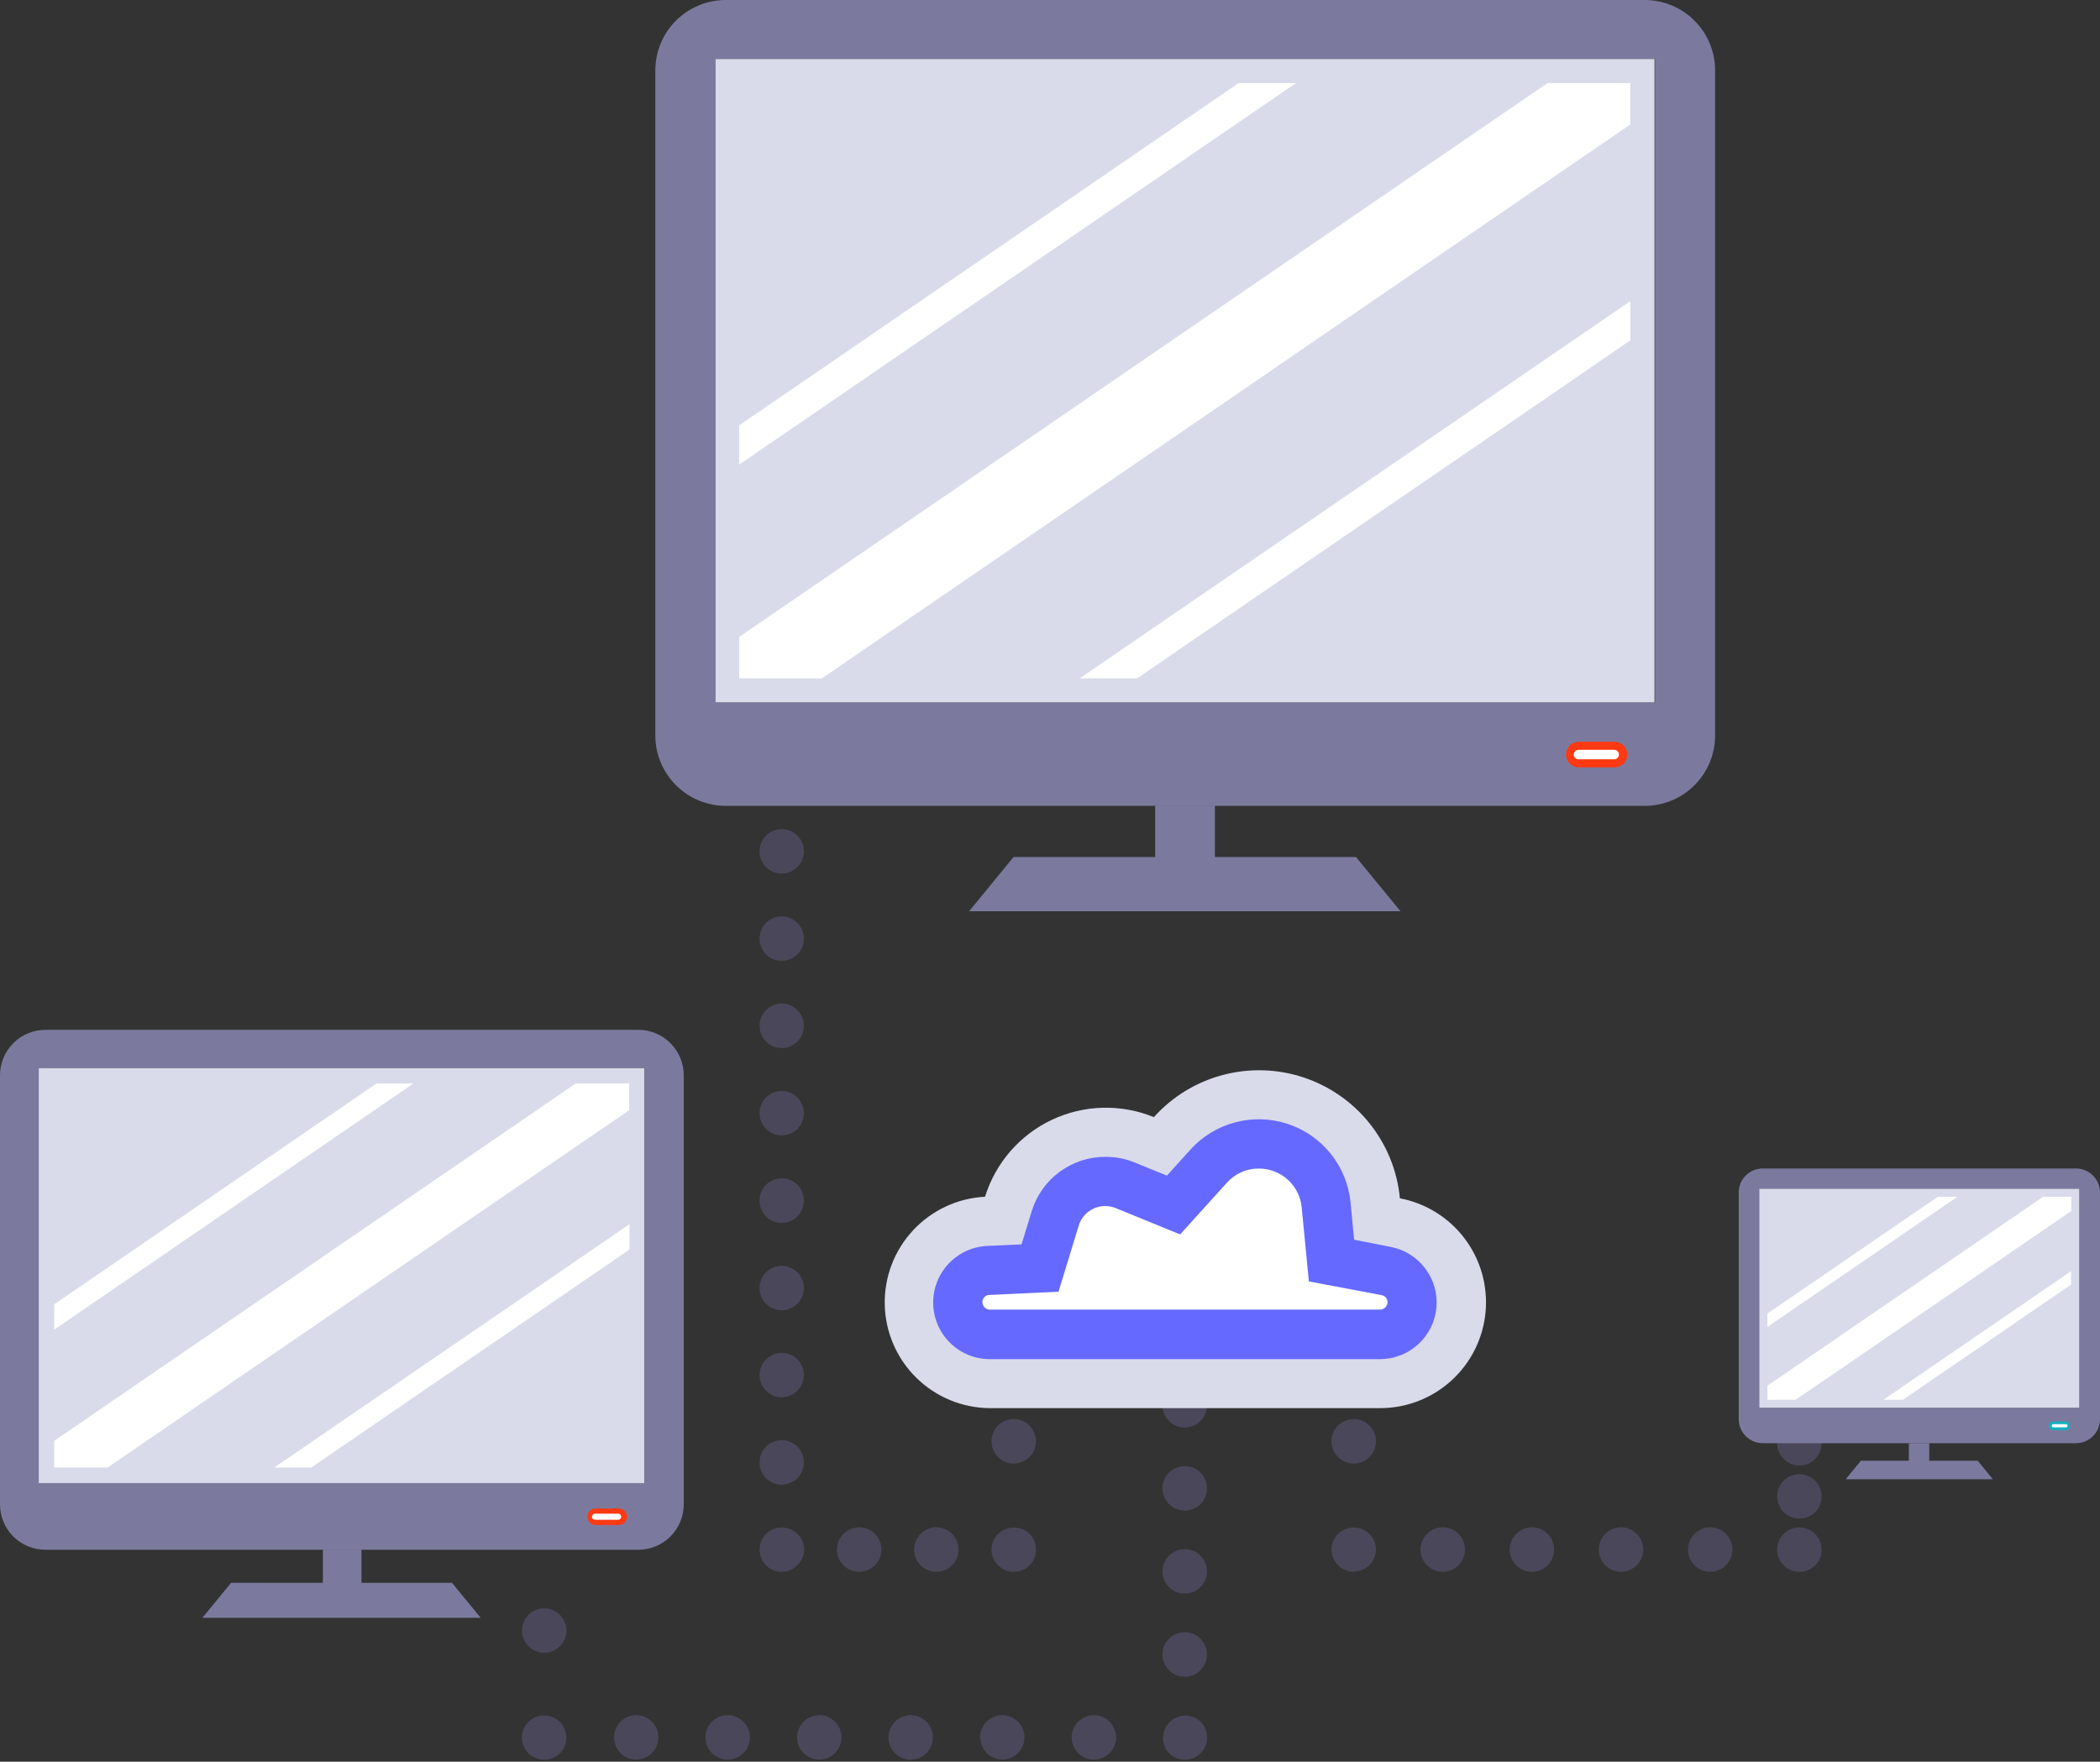 <svg width="348" height="292" viewBox="0 0 348 292" fill="none" xmlns="http://www.w3.org/2000/svg">
<rect x="0" y="0" width="348" height="292" fill="#333333" stroke="none"/>
<g clip-path="url(#clip0_333_1978)">
<path d="M129.568 130.302C129.081 130.313 128.598 130.224 128.147 130.04C127.697 129.857 127.289 129.583 126.948 129.235C126.251 128.541 125.855 127.6 125.846 126.616C125.846 126.135 125.944 125.659 126.133 125.216C126.323 124.774 126.6 124.375 126.948 124.043C127.646 123.373 128.576 122.998 129.544 122.998C130.512 122.998 131.442 123.373 132.14 124.043C132.484 124.377 132.757 124.777 132.942 125.219C133.127 125.661 133.221 126.136 133.219 126.616C133.222 127.102 133.128 127.584 132.943 128.034C132.758 128.484 132.485 128.892 132.14 129.235C131.805 129.577 131.405 129.848 130.963 130.031C130.521 130.214 130.046 130.306 129.568 130.302Z" fill="#F99B1D"/>
<path d="M125.874 242.388C125.869 241.906 125.96 241.427 126.141 240.98C126.323 240.533 126.591 240.126 126.93 239.784C127.27 239.441 127.674 239.169 128.119 238.983C128.564 238.797 129.042 238.702 129.525 238.702C130.01 238.697 130.492 238.789 130.941 238.973C131.39 239.156 131.799 239.428 132.142 239.771C132.485 240.114 132.757 240.522 132.94 240.972C133.124 241.421 133.216 241.903 133.211 242.388C133.213 242.873 133.118 243.353 132.934 243.801C132.749 244.249 132.477 244.656 132.135 244.998C131.792 245.341 131.385 245.612 130.937 245.797C130.489 245.982 130.009 246.076 129.525 246.075C129.043 246.073 128.566 245.976 128.121 245.79C127.677 245.604 127.273 245.332 126.934 244.989C126.595 244.647 126.327 244.241 126.145 243.794C125.963 243.348 125.871 242.87 125.874 242.388ZM125.874 227.903C125.872 227.422 125.965 226.946 126.148 226.501C126.331 226.056 126.599 225.651 126.938 225.31C127.277 224.969 127.68 224.698 128.124 224.512C128.568 224.327 129.044 224.23 129.525 224.229C130.008 224.227 130.487 224.321 130.934 224.505C131.382 224.689 131.788 224.959 132.131 225.301C132.473 225.642 132.745 226.048 132.93 226.494C133.116 226.941 133.211 227.42 133.211 227.903C133.213 228.388 133.118 228.868 132.934 229.316C132.749 229.764 132.477 230.171 132.135 230.513C131.792 230.856 131.385 231.128 130.937 231.312C130.489 231.497 130.009 231.591 129.525 231.59C129.043 231.588 128.566 231.491 128.121 231.305C127.677 231.119 127.273 230.847 126.934 230.504C126.595 230.162 126.327 229.756 126.145 229.309C125.963 228.863 125.871 228.385 125.874 227.903ZM125.874 213.43C125.883 212.467 126.271 211.546 126.955 210.867C127.638 210.189 128.561 209.806 129.525 209.803C130.009 209.801 130.489 209.896 130.937 210.08C131.385 210.265 131.792 210.537 132.135 210.879C132.477 211.222 132.749 211.629 132.934 212.077C133.118 212.525 133.213 213.005 133.211 213.489C133.211 214.467 132.823 215.405 132.131 216.096C131.44 216.787 130.502 217.176 129.525 217.176C129.038 217.173 128.557 217.073 128.109 216.883C127.661 216.692 127.256 216.415 126.916 216.066C126.577 215.718 126.31 215.305 126.131 214.853C125.952 214.4 125.864 213.917 125.874 213.43ZM125.874 198.981C125.869 198.499 125.96 198.021 126.142 197.575C126.323 197.128 126.591 196.722 126.931 196.38C127.271 196.039 127.675 195.768 128.12 195.583C128.565 195.399 129.043 195.305 129.525 195.306C130.009 195.3 130.491 195.391 130.94 195.573C131.389 195.755 131.798 196.025 132.141 196.368C132.485 196.71 132.756 197.118 132.94 197.566C133.124 198.015 133.216 198.496 133.211 198.981C133.216 199.467 133.124 199.95 132.94 200.401C132.757 200.851 132.486 201.261 132.143 201.606C131.8 201.952 131.392 202.225 130.943 202.411C130.493 202.598 130.011 202.693 129.525 202.691C129.041 202.689 128.562 202.592 128.116 202.404C127.669 202.217 127.265 201.942 126.925 201.597C126.586 201.252 126.318 200.843 126.138 200.394C125.957 199.945 125.867 199.465 125.874 198.981ZM125.874 184.496C125.872 184.015 125.965 183.538 126.148 183.093C126.331 182.648 126.599 182.244 126.938 181.903C127.277 181.561 127.68 181.29 128.124 181.105C128.568 180.919 129.044 180.823 129.525 180.821C130.008 180.82 130.487 180.914 130.934 181.098C131.382 181.282 131.788 181.552 132.131 181.893C132.473 182.235 132.745 182.64 132.93 183.087C133.116 183.534 133.211 184.012 133.211 184.496C133.213 184.98 133.118 185.461 132.934 185.909C132.749 186.356 132.477 186.764 132.135 187.106C131.792 187.449 131.385 187.72 130.937 187.905C130.489 188.09 130.009 188.184 129.525 188.182C129.043 188.181 128.566 188.084 128.121 187.898C127.677 187.712 127.273 187.439 126.934 187.097C126.595 186.755 126.327 186.348 126.145 185.902C125.963 185.456 125.871 184.978 125.874 184.496ZM125.874 170.023C125.871 169.541 125.963 169.063 126.145 168.617C126.327 168.17 126.595 167.764 126.934 167.422C127.273 167.079 127.677 166.807 128.121 166.621C128.566 166.435 129.043 166.338 129.525 166.336C130.009 166.335 130.489 166.429 130.937 166.614C131.385 166.799 131.792 167.07 132.135 167.413C132.477 167.755 132.749 168.162 132.934 168.61C133.118 169.058 133.213 169.538 133.211 170.023C133.214 170.508 133.121 170.989 132.937 171.437C132.753 171.886 132.481 172.294 132.138 172.637C131.795 172.98 131.388 173.251 130.939 173.435C130.49 173.619 130.01 173.712 129.525 173.709C129.042 173.709 128.564 173.614 128.119 173.428C127.674 173.242 127.27 172.97 126.93 172.627C126.591 172.285 126.323 171.878 126.141 171.431C125.96 170.984 125.869 170.505 125.874 170.023ZM125.874 155.585C125.867 155.103 125.957 154.623 126.138 154.175C126.319 153.728 126.587 153.32 126.927 152.977C127.267 152.634 127.671 152.362 128.117 152.177C128.563 151.992 129.042 151.897 129.525 151.899C130.01 151.894 130.492 151.986 130.941 152.17C131.39 152.353 131.799 152.625 132.142 152.968C132.485 153.311 132.757 153.72 132.94 154.169C133.124 154.618 133.216 155.1 133.211 155.585C133.213 156.069 133.118 156.549 132.933 156.996C132.749 157.443 132.477 157.85 132.134 158.191C131.791 158.533 131.384 158.803 130.936 158.987C130.488 159.17 130.009 159.263 129.525 159.26C129.044 159.258 128.568 159.162 128.124 158.977C127.68 158.791 127.277 158.52 126.938 158.179C126.599 157.838 126.331 157.433 126.148 156.988C125.965 156.543 125.872 156.066 125.874 155.585ZM125.874 141.1C125.871 140.618 125.963 140.141 126.145 139.694C126.327 139.248 126.595 138.842 126.934 138.499C127.273 138.157 127.677 137.885 128.121 137.699C128.566 137.512 129.043 137.416 129.525 137.414C130.01 137.411 130.49 137.504 130.939 137.688C131.388 137.872 131.795 138.144 132.138 138.487C132.481 138.83 132.753 139.237 132.937 139.686C133.121 140.135 133.214 140.615 133.211 141.1C133.213 141.585 133.118 142.065 132.934 142.513C132.749 142.961 132.477 143.368 132.135 143.711C131.792 144.053 131.385 144.325 130.937 144.509C130.489 144.694 130.009 144.788 129.525 144.787C129.039 144.785 128.558 144.687 128.11 144.498C127.662 144.309 127.257 144.032 126.917 143.685C126.577 143.337 126.31 142.926 126.131 142.474C125.952 142.022 125.864 141.539 125.874 141.053V141.1Z" fill="#4B475A"/>
<path d="M129.562 260.523C129.076 260.526 128.594 260.432 128.144 260.248C127.695 260.063 127.287 259.79 126.944 259.446C126.601 259.102 126.329 258.693 126.146 258.243C125.962 257.793 125.87 257.31 125.875 256.825C125.874 255.849 126.257 254.912 126.942 254.217C127.642 253.551 128.572 253.18 129.538 253.18C130.504 253.18 131.433 253.551 132.134 254.217C132.489 254.549 132.772 254.951 132.966 255.398C133.16 255.844 133.259 256.326 133.259 256.813C133.259 257.299 133.16 257.781 132.966 258.227C132.772 258.674 132.489 259.076 132.134 259.409C131.803 259.759 131.404 260.038 130.962 260.23C130.52 260.421 130.043 260.521 129.562 260.523Z" fill="#4B475A"/>
<path d="M151.477 256.825C151.484 255.849 151.874 254.915 152.564 254.225C153.254 253.535 154.188 253.145 155.164 253.138C156.14 253.145 157.074 253.535 157.764 254.225C158.454 254.915 158.844 255.849 158.85 256.825C158.847 257.803 158.458 258.74 157.768 259.432C157.077 260.125 156.142 260.517 155.164 260.523C154.186 260.517 153.25 260.125 152.56 259.432C151.869 258.74 151.48 257.803 151.477 256.825ZM138.699 256.825C138.706 255.849 139.096 254.915 139.786 254.225C140.476 253.535 141.41 253.145 142.386 253.138C143.362 253.145 144.296 253.535 144.986 254.225C145.676 254.915 146.066 255.849 146.072 256.825C146.069 257.803 145.68 258.74 144.99 259.432C144.299 260.125 143.364 260.517 142.386 260.523C141.406 260.52 140.467 260.129 139.774 259.436C139.081 258.744 138.691 257.805 138.688 256.825H138.699Z" fill="#4B475A"/>
<path d="M167.989 260.523C167.508 260.527 167.031 260.434 166.586 260.249C166.142 260.063 165.74 259.79 165.405 259.444C165.056 259.103 164.779 258.696 164.589 258.246C164.4 257.796 164.303 257.313 164.303 256.825C164.315 255.845 164.711 254.909 165.405 254.217C166.112 253.559 167.041 253.193 168.007 253.193C168.973 253.193 169.902 253.559 170.609 254.217C171.29 254.913 171.669 255.85 171.664 256.825C171.672 257.311 171.582 257.793 171.401 258.244C171.219 258.695 170.949 259.104 170.607 259.449C170.264 259.794 169.856 260.066 169.407 260.251C168.957 260.435 168.475 260.528 167.989 260.523Z" fill="#4B475A"/>
<path d="M164.303 238.89C164.303 237.913 164.691 236.975 165.382 236.284C166.074 235.592 167.011 235.204 167.989 235.204C168.473 235.202 168.953 235.297 169.4 235.482C169.847 235.667 170.253 235.938 170.595 236.281C170.937 236.624 171.207 237.031 171.391 237.479C171.574 237.927 171.667 238.406 171.664 238.89C171.667 239.374 171.574 239.854 171.391 240.302C171.207 240.75 170.937 241.157 170.595 241.5C170.253 241.843 169.847 242.114 169.4 242.299C168.953 242.484 168.473 242.578 167.989 242.577C167.012 242.574 166.077 242.184 165.386 241.494C164.695 240.803 164.306 239.867 164.303 238.89Z" fill="#4B475A"/>
<path d="M168.024 224.584C167.539 224.587 167.058 224.495 166.608 224.311C166.158 224.128 165.75 223.858 165.405 223.517C165.056 223.177 164.779 222.77 164.589 222.321C164.4 221.873 164.303 221.39 164.303 220.903C164.303 220.416 164.4 219.934 164.589 219.485C164.779 219.036 165.056 218.63 165.405 218.289C166.111 217.631 167.041 217.265 168.006 217.265C168.972 217.265 169.902 217.631 170.608 218.289C171.123 218.804 171.474 219.458 171.617 220.172C171.76 220.885 171.689 221.624 171.413 222.297C171.137 222.97 170.667 223.546 170.064 223.953C169.461 224.36 168.752 224.579 168.024 224.584Z" fill="#F99B1D"/>
<path d="M206.537 220.897C206.537 219.922 206.924 218.988 207.613 218.299C208.303 217.609 209.237 217.222 210.212 217.222C211.187 217.222 212.123 217.609 212.814 218.298C213.505 218.987 213.895 219.921 213.898 220.897C213.898 221.381 213.803 221.86 213.618 222.308C213.432 222.755 213.161 223.161 212.819 223.504C212.476 223.846 212.07 224.117 211.623 224.303C211.175 224.488 210.696 224.583 210.212 224.583C209.728 224.583 209.249 224.488 208.803 224.302C208.356 224.117 207.951 223.845 207.609 223.503C207.268 223.16 206.998 222.754 206.814 222.307C206.63 221.86 206.536 221.38 206.537 220.897ZM192.42 220.897C192.423 219.921 192.813 218.987 193.504 218.298C194.195 217.609 195.131 217.222 196.106 217.222C197.082 217.222 198.018 217.609 198.709 218.298C199.4 218.987 199.789 219.921 199.793 220.897C199.793 221.381 199.697 221.86 199.512 222.308C199.327 222.755 199.055 223.161 198.713 223.504C198.371 223.846 197.964 224.117 197.517 224.303C197.07 224.488 196.59 224.583 196.106 224.583C195.622 224.583 195.143 224.488 194.695 224.303C194.248 224.117 193.842 223.846 193.5 223.504C193.157 223.161 192.886 222.755 192.7 222.308C192.515 221.86 192.42 221.381 192.42 220.897ZM178.338 220.897C178.341 219.921 178.731 218.987 179.422 218.298C180.113 217.609 181.049 217.222 182.024 217.222C182.508 217.221 182.987 217.315 183.434 217.499C183.881 217.683 184.288 217.953 184.63 218.294C184.973 218.636 185.244 219.041 185.43 219.488C185.615 219.935 185.711 220.413 185.711 220.897C185.711 221.381 185.615 221.86 185.43 222.308C185.245 222.755 184.973 223.161 184.631 223.504C184.289 223.846 183.882 224.117 183.435 224.303C182.988 224.488 182.508 224.583 182.024 224.583C181.54 224.583 181.061 224.488 180.614 224.303C180.166 224.117 179.76 223.846 179.418 223.504C179.075 223.161 178.804 222.755 178.619 222.308C178.433 221.86 178.338 221.381 178.338 220.897Z" fill="#F99B1D"/>
<path d="M224.329 224.584C223.851 224.584 223.378 224.49 222.936 224.307C222.495 224.124 222.094 223.856 221.757 223.517C221.405 223.179 221.125 222.773 220.934 222.324C220.743 221.874 220.645 221.391 220.645 220.903C220.645 220.415 220.743 219.932 220.934 219.483C221.125 219.034 221.405 218.628 221.757 218.29C222.459 217.633 223.385 217.268 224.347 217.268C225.308 217.268 226.234 217.633 226.937 218.29C227.627 218.985 228.014 219.924 228.014 220.903C228.014 221.883 227.627 222.822 226.937 223.517C226.595 223.859 226.188 224.13 225.74 224.313C225.293 224.496 224.813 224.588 224.329 224.584Z" fill="#F99B1D"/>
<path d="M220.637 238.891C220.637 238.406 220.732 237.927 220.917 237.48C221.103 237.033 221.374 236.626 221.716 236.284C222.059 235.942 222.465 235.67 222.912 235.485C223.36 235.299 223.839 235.204 224.323 235.204C224.808 235.201 225.289 235.294 225.738 235.478C226.186 235.662 226.594 235.934 226.937 236.277C227.28 236.62 227.551 237.027 227.735 237.476C227.92 237.925 228.013 238.406 228.01 238.891C228.011 239.375 227.917 239.855 227.732 240.303C227.547 240.751 227.276 241.158 226.933 241.501C226.591 241.843 226.184 242.115 225.736 242.3C225.288 242.484 224.808 242.579 224.323 242.577C223.346 242.574 222.411 242.184 221.72 241.494C221.029 240.803 220.64 239.867 220.637 238.891Z" fill="#4B475A"/>
<path d="M224.323 260.523C223.348 260.507 222.418 260.112 221.729 259.422C221.041 258.731 220.649 257.799 220.637 256.824C220.648 255.842 221.049 254.904 221.751 254.217C222.449 253.552 223.377 253.182 224.341 253.182C225.305 253.182 226.232 253.552 226.931 254.217C227.445 254.731 227.794 255.387 227.935 256.1C228.076 256.813 228.002 257.552 227.723 258.224C227.444 258.895 226.972 259.468 226.367 259.871C225.761 260.274 225.05 260.489 224.323 260.487V260.523Z" fill="#4B475A"/>
<path d="M279.721 256.824C279.727 255.849 280.117 254.915 280.807 254.225C281.497 253.535 282.431 253.144 283.407 253.138C284.383 253.144 285.317 253.535 286.007 254.225C286.697 254.915 287.087 255.849 287.093 256.824C287.09 257.802 286.701 258.739 286.011 259.432C285.321 260.124 284.385 260.516 283.407 260.523C282.429 260.516 281.493 260.124 280.803 259.432C280.113 258.739 279.724 257.802 279.721 256.824ZM264.939 256.824C264.946 255.849 265.336 254.915 266.026 254.225C266.716 253.535 267.65 253.144 268.626 253.138C269.602 253.144 270.536 253.535 271.226 254.225C271.916 254.915 272.306 255.849 272.312 256.824C272.309 257.802 271.92 258.739 271.23 259.432C270.539 260.124 269.604 260.516 268.626 260.523C267.648 260.516 266.712 260.124 266.022 259.432C265.331 258.739 264.942 257.802 264.939 256.824ZM250.17 256.824C250.176 255.849 250.567 254.915 251.257 254.225C251.947 253.535 252.881 253.144 253.856 253.138C254.34 253.138 254.819 253.233 255.265 253.419C255.712 253.604 256.117 253.876 256.459 254.218C256.8 254.561 257.071 254.967 257.255 255.415C257.439 255.862 257.532 256.341 257.531 256.824C257.534 257.309 257.441 257.789 257.258 258.238C257.075 258.686 256.805 259.094 256.463 259.438C256.122 259.782 255.715 260.055 255.268 260.241C254.821 260.427 254.341 260.523 253.856 260.523C252.878 260.516 251.943 260.124 251.252 259.432C250.562 258.739 250.173 257.802 250.17 256.824ZM235.389 256.824C235.395 255.849 235.785 254.915 236.475 254.225C237.165 253.535 238.099 253.144 239.075 253.138C239.559 253.138 240.039 253.233 240.486 253.419C240.933 253.604 241.339 253.875 241.682 254.218C242.024 254.56 242.296 254.966 242.481 255.414C242.666 255.861 242.762 256.34 242.762 256.824C242.763 257.309 242.669 257.79 242.484 258.239C242.3 258.687 242.028 259.095 241.686 259.439C241.344 259.782 240.937 260.055 240.489 260.241C240.041 260.427 239.56 260.523 239.075 260.523C238.097 260.516 237.161 260.124 236.471 259.432C235.781 258.739 235.392 257.802 235.389 256.824Z" fill="#4B475A"/>
<path d="M298.183 260.523C297.698 260.524 297.218 260.429 296.771 260.244C296.323 260.059 295.917 259.787 295.575 259.444C294.885 258.747 294.498 257.806 294.496 256.825C294.5 256.096 294.721 255.385 295.129 254.781C295.537 254.177 296.115 253.708 296.79 253.433C297.465 253.157 298.206 253.088 298.92 253.234C299.634 253.38 300.289 253.735 300.802 254.252C301.487 254.943 301.871 255.876 301.871 256.848C301.871 257.821 301.487 258.754 300.802 259.444C300.459 259.789 300.051 260.062 299.601 260.247C299.151 260.432 298.669 260.526 298.183 260.523Z" fill="#4B475A"/>
<path d="M294.496 248.018C294.499 247.042 294.889 246.108 295.58 245.419C296.271 244.73 297.207 244.343 298.183 244.343C299.158 244.343 300.094 244.73 300.785 245.419C301.476 246.108 301.866 247.042 301.869 248.018C301.869 248.996 301.481 249.933 300.789 250.625C300.098 251.316 299.16 251.704 298.183 251.704C297.205 251.704 296.267 251.316 295.576 250.625C294.884 249.933 294.496 248.996 294.496 248.018Z" fill="#4B475A"/>
<path d="M298.183 242.909C297.21 242.894 296.281 242.501 295.593 241.813C294.905 241.125 294.511 240.196 294.496 239.223C294.5 238.242 294.887 237.302 295.575 236.603C296.286 235.946 297.22 235.581 298.188 235.581C299.157 235.581 300.09 235.946 300.802 236.603C301.486 237.303 301.869 238.244 301.869 239.223C301.86 240.198 301.468 241.13 300.779 241.819C300.09 242.509 299.157 242.9 298.183 242.909Z" fill="#4B475A"/>
<path d="M196.329 209.08C195.362 209.073 194.435 208.691 193.745 208.013C193.044 207.32 192.644 206.379 192.631 205.393C192.632 204.904 192.732 204.421 192.923 203.971C193.114 203.521 193.394 203.114 193.745 202.774C194.45 202.116 195.377 201.75 196.341 201.75C197.305 201.75 198.232 202.116 198.937 202.774C199.622 203.474 200.005 204.414 200.005 205.393C200.005 206.372 199.622 207.313 198.937 208.013C198.24 208.695 197.304 209.078 196.329 209.08Z" fill="#E55555"/>
<path d="M192.631 274.226C192.631 273.741 192.727 273.261 192.913 272.813C193.099 272.365 193.371 271.958 193.715 271.615C194.058 271.273 194.466 271.001 194.915 270.817C195.363 270.632 195.844 270.538 196.329 270.54C196.814 270.535 197.295 270.627 197.744 270.811C198.192 270.994 198.6 271.266 198.942 271.609C199.285 271.953 199.555 272.361 199.737 272.811C199.919 273.26 200.01 273.741 200.004 274.226C200.007 274.71 199.914 275.19 199.731 275.638C199.547 276.086 199.277 276.493 198.935 276.835C198.593 277.178 198.187 277.45 197.74 277.635C197.293 277.82 196.813 277.914 196.329 277.912C195.351 277.909 194.414 277.52 193.722 276.83C193.029 276.14 192.637 275.204 192.631 274.226ZM192.631 260.44C192.637 259.464 193.03 258.529 193.722 257.841C194.415 257.152 195.352 256.766 196.329 256.766C196.813 256.763 197.292 256.856 197.739 257.039C198.186 257.223 198.593 257.493 198.934 257.835C199.276 258.177 199.547 258.583 199.73 259.031C199.914 259.478 200.007 259.957 200.004 260.44C200.007 260.924 199.914 261.404 199.731 261.852C199.547 262.3 199.277 262.707 198.935 263.05C198.593 263.393 198.187 263.664 197.74 263.849C197.293 264.034 196.813 264.128 196.329 264.127C195.351 264.124 194.414 263.735 193.722 263.044C193.029 262.354 192.637 261.418 192.631 260.44ZM192.631 246.667C192.634 246.184 192.732 245.707 192.92 245.262C193.107 244.818 193.38 244.414 193.724 244.075C194.067 243.736 194.474 243.468 194.921 243.287C195.368 243.105 195.847 243.013 196.329 243.016C196.811 243.01 197.29 243.1 197.737 243.28C198.184 243.461 198.591 243.73 198.933 244.07C199.275 244.41 199.546 244.814 199.73 245.26C199.914 245.706 200.007 246.184 200.004 246.667C200.01 247.153 199.92 247.635 199.738 248.086C199.556 248.536 199.286 248.946 198.944 249.292C198.602 249.637 198.194 249.911 197.746 250.097C197.297 250.283 196.815 250.378 196.329 250.377C195.347 250.374 194.407 249.981 193.713 249.286C193.02 248.591 192.631 247.649 192.631 246.667ZM192.631 232.917C192.637 231.939 193.029 231.003 193.722 230.313C194.414 229.622 195.351 229.233 196.329 229.23C196.813 229.229 197.293 229.323 197.74 229.508C198.187 229.693 198.593 229.964 198.935 230.307C199.277 230.65 199.547 231.057 199.731 231.505C199.914 231.953 200.007 232.433 200.004 232.917C200.007 233.401 199.914 233.881 199.731 234.328C199.547 234.776 199.277 235.183 198.935 235.526C198.593 235.869 198.187 236.141 197.74 236.326C197.293 236.51 196.813 236.605 196.329 236.603C195.351 236.6 194.414 236.211 193.722 235.521C193.029 234.83 192.637 233.895 192.631 232.917ZM192.631 219.131C192.637 218.153 193.029 217.218 193.722 216.527C194.414 215.837 195.351 215.448 196.329 215.445C196.813 215.445 197.292 215.54 197.738 215.726C198.185 215.911 198.59 216.183 198.932 216.525C199.273 216.868 199.543 217.274 199.727 217.721C199.911 218.169 200.005 218.648 200.004 219.131C200.01 219.616 199.919 220.097 199.737 220.547C199.555 220.996 199.285 221.404 198.942 221.748C198.6 222.091 198.192 222.363 197.744 222.547C197.295 222.73 196.814 222.822 196.329 222.818C195.844 222.821 195.362 222.728 194.913 222.544C194.464 222.36 194.055 222.088 193.711 221.746C193.367 221.403 193.095 220.995 192.909 220.547C192.724 220.098 192.629 219.617 192.631 219.131Z" fill="#4B475A"/>
<path d="M196.347 291.649C195.368 291.654 194.426 291.27 193.728 290.583C193.072 289.882 192.713 288.954 192.729 287.994C192.745 287.034 193.133 286.118 193.812 285.439C194.491 284.76 195.407 284.372 196.366 284.356C197.326 284.341 198.255 284.699 198.955 285.355C199.64 286.05 200.023 286.987 200.022 287.963C200.028 288.448 199.938 288.929 199.755 289.378C199.573 289.828 199.303 290.236 198.961 290.58C198.618 290.923 198.211 291.195 197.762 291.378C197.313 291.562 196.832 291.654 196.347 291.649Z" fill="#4B475A"/>
<path d="M177.586 287.963C177.592 286.987 177.983 286.053 178.673 285.363C179.363 284.673 180.297 284.283 181.273 284.276C182.248 284.283 183.182 284.673 183.872 285.363C184.562 286.053 184.953 286.987 184.959 287.963C184.956 288.94 184.567 289.875 183.876 290.566C183.185 291.257 182.249 291.646 181.273 291.649C180.296 291.646 179.36 291.257 178.669 290.566C177.979 289.875 177.589 288.94 177.586 287.963ZM162.402 287.963C162.408 286.987 162.799 286.053 163.489 285.363C164.179 284.673 165.113 284.283 166.088 284.276C167.064 284.283 167.998 284.673 168.688 285.363C169.378 286.053 169.769 286.987 169.775 287.963C169.772 288.94 169.382 289.875 168.692 290.566C168.001 291.257 167.065 291.646 166.088 291.649C165.12 291.634 164.196 291.239 163.516 290.55C162.835 289.86 162.452 288.931 162.449 287.963H162.402ZM147.23 287.963C147.233 286.988 147.62 286.054 148.309 285.364C148.997 284.673 149.929 284.283 150.904 284.276C151.389 284.275 151.869 284.369 152.317 284.554C152.765 284.739 153.172 285.01 153.514 285.353C153.857 285.695 154.128 286.102 154.313 286.55C154.498 286.998 154.592 287.478 154.591 287.963C154.594 288.448 154.501 288.929 154.316 289.377C154.132 289.826 153.861 290.234 153.518 290.577C153.175 290.919 152.767 291.191 152.319 291.375C151.87 291.559 151.389 291.652 150.904 291.649C149.929 291.643 148.997 291.252 148.309 290.562C147.62 289.872 147.233 288.938 147.23 287.963ZM132.081 287.963C132.087 286.987 132.477 286.053 133.167 285.363C133.857 284.673 134.792 284.283 135.767 284.276C136.743 284.283 137.677 284.673 138.367 285.363C139.057 286.053 139.448 286.987 139.454 287.963C139.451 288.94 139.061 289.875 138.371 290.566C137.68 291.257 136.744 291.646 135.767 291.649C134.791 291.646 133.855 291.257 133.164 290.566C132.473 289.875 132.084 288.94 132.081 287.963ZM116.897 287.963C116.903 286.987 117.293 286.053 117.983 285.363C118.673 284.673 119.607 284.283 120.583 284.276C121.559 284.283 122.493 284.673 123.183 285.363C123.873 286.053 124.263 286.987 124.269 287.963C124.266 288.94 123.877 289.875 123.186 290.566C122.496 291.257 121.56 291.646 120.583 291.649C119.606 291.646 118.67 291.257 117.98 290.566C117.289 289.875 116.9 288.94 116.897 287.963ZM101.76 287.963C101.76 286.985 102.148 286.047 102.84 285.356C103.531 284.665 104.469 284.276 105.446 284.276C106.418 284.289 107.346 284.682 108.031 285.371C108.716 286.061 109.103 286.991 109.109 287.963C109.106 288.94 108.716 289.875 108.026 290.566C107.335 291.257 106.399 291.646 105.422 291.649C104.94 291.648 104.462 291.551 104.017 291.365C103.572 291.179 103.168 290.907 102.828 290.565C102.488 290.222 102.218 289.816 102.035 289.37C101.852 288.923 101.758 288.445 101.76 287.963Z" fill="#4B475A"/>
<path d="M90.171 291.65C89.191 291.654 88.249 291.27 87.551 290.583C86.872 289.879 86.49 288.941 86.484 287.963C86.496 286.997 86.877 286.072 87.551 285.379C88.26 284.711 89.197 284.338 90.171 284.338C91.145 284.338 92.082 284.711 92.79 285.379C93.462 286.083 93.843 287.014 93.857 287.987C93.858 288.966 93.475 289.906 92.79 290.606C92.445 290.945 92.035 291.212 91.585 291.391C91.136 291.57 90.655 291.658 90.171 291.65Z" fill="#4B475A"/>
<path d="M86.494 270.254C86.497 269.279 86.887 268.344 87.578 267.655C88.269 266.967 89.205 266.58 90.181 266.58C91.156 266.58 92.092 266.967 92.783 267.655C93.474 268.344 93.864 269.279 93.867 270.254C93.864 271.231 93.475 272.167 92.784 272.858C92.093 273.548 91.157 273.938 90.181 273.941C89.204 273.938 88.268 273.548 87.577 272.858C86.887 272.167 86.497 271.231 86.494 270.254Z" fill="#4B475A"/>
<path d="M90.169 256.208C89.183 256.195 88.243 255.795 87.549 255.094C86.865 254.395 86.486 253.453 86.494 252.474C86.49 251.985 86.586 251.499 86.778 251.048C86.97 250.597 87.252 250.191 87.609 249.855C88.123 249.343 88.778 248.995 89.49 248.856C90.202 248.717 90.94 248.792 91.609 249.073C92.278 249.353 92.849 249.827 93.249 250.432C93.649 251.038 93.86 251.749 93.855 252.474C93.846 253.449 93.455 254.382 92.765 255.071C92.076 255.76 91.144 256.152 90.169 256.161V256.208Z" fill="#E55555"/>
<path d="M231.984 198.613C231.553 194.08 229.811 189.771 226.97 186.211C224.13 182.652 220.315 179.997 215.99 178.57C211.666 177.143 207.02 177.006 202.619 178.177C198.218 179.347 194.253 181.773 191.209 185.16C188.517 184.057 185.625 183.527 182.717 183.602C179.809 183.678 176.949 184.358 174.318 185.599C171.687 186.84 169.343 188.614 167.435 190.81C165.527 193.005 164.096 195.574 163.235 198.352C158.676 198.589 154.39 200.593 151.287 203.94C148.184 207.287 146.508 211.712 146.616 216.275C146.724 220.838 148.608 225.179 151.866 228.375C155.124 231.571 159.5 233.371 164.064 233.391H228.737C233.102 233.385 237.309 231.751 240.534 228.808C243.76 225.866 245.772 221.826 246.178 217.479C246.584 213.132 245.354 208.79 242.73 205.301C240.105 201.813 236.274 199.428 231.984 198.613Z" fill="#D9DBEA"/>
<path d="M183.202 191.738C180.467 191.728 177.8 192.598 175.597 194.22C173.394 195.843 171.771 198.131 170.97 200.747L169.287 206.247L163.561 206.508C161.117 206.631 158.818 207.703 157.153 209.497C155.487 211.29 154.589 213.663 154.647 216.109C154.706 218.556 155.718 220.883 157.467 222.594C159.216 224.306 161.565 225.266 164.012 225.272H228.684C231.021 225.271 233.273 224.399 235.001 222.826C236.729 221.253 237.808 219.091 238.028 216.765C238.247 214.439 237.591 212.114 236.187 210.246C234.784 208.377 232.734 207.099 230.438 206.662L224.393 205.477L223.812 199.372C223.537 196.412 222.403 193.596 220.551 191.27C218.698 188.945 216.208 187.21 213.384 186.279C210.561 185.348 207.527 185.261 204.654 186.028C201.782 186.796 199.196 188.385 197.213 190.601L193.373 194.856L188.062 192.687C186.52 192.055 184.869 191.733 183.202 191.738Z" fill="#6569FF"/>
<path d="M183.199 199.893C182.204 199.88 181.232 200.191 180.43 200.779C179.628 201.367 179.039 202.201 178.754 203.153L175.411 214.094L163.984 214.627C163.67 214.627 163.368 214.752 163.146 214.975C162.924 215.197 162.799 215.498 162.799 215.813C162.801 216.132 162.925 216.438 163.145 216.669C163.366 216.901 163.665 217.039 163.984 217.057H228.657C228.986 217.064 229.304 216.941 229.544 216.715C229.783 216.488 229.924 216.177 229.937 215.848C229.941 215.566 229.844 215.291 229.664 215.074C229.483 214.857 229.231 214.711 228.953 214.663L216.898 212.387L215.713 200.154C215.552 198.381 214.733 196.732 213.416 195.534C212.099 194.336 210.381 193.675 208.601 193.682C207.597 193.673 206.604 193.88 205.687 194.289C204.771 194.699 203.953 195.3 203.29 196.053L195.562 204.599L184.894 200.237C184.354 200.02 183.78 199.903 183.199 199.893Z" fill="white"/>
<path d="M344.605 233.368H291.514V197.001H344.605V233.368Z" fill="#D9DBEA"/>
<path d="M344.03 193.671H292.112C291.055 193.671 290.042 194.09 289.295 194.837C288.549 195.584 288.129 196.597 288.129 197.654V235.217C288.129 236.273 288.549 237.286 289.295 238.033C290.042 238.78 291.055 239.2 292.112 239.2H344.03C345.084 239.197 346.094 238.776 346.838 238.029C347.583 237.283 348.001 236.271 348.001 235.217V197.654C348.001 196.599 347.583 195.588 346.838 194.842C346.094 194.095 345.084 193.674 344.03 193.671ZM344.611 233.368H291.519V197.002H344.611V233.368Z" fill="#7B7A9E"/>
<path d="M330.238 245.173H305.867L308.38 242.103H327.737L330.238 245.173Z" fill="#7B7A9E"/>
<path d="M319.706 239.199H316.328V243.359H319.706V239.199Z" fill="#7B7A9E"/>
<path d="M338.568 198.365L334.715 201.008L331.788 203.011L316.331 213.608L313.415 215.6L297.97 226.197L295.718 227.738L292.896 229.67V232.005H297.567L303.126 228.188L306.054 226.197L321.511 215.6L324.427 213.608L339.883 203.011L340.429 202.644L343.238 200.7V198.365H338.568Z" fill="white"/>
<path d="M336.041 215.6L320.585 226.197L317.669 228.188L312.109 232.005H315.334L320.905 228.188L323.821 226.197L339.277 215.6L340.392 214.841L343.201 212.909V210.692L338.957 213.608L336.041 215.6Z" fill="white"/>
<path d="M302.118 213.608L305.331 211.404L306.255 210.775L317.575 203.011L320.491 201.008L324.355 198.365H321.12L317.267 201.008L314.339 203.011L306.255 208.547L302.107 211.404L298.882 213.608L295.967 215.6L292.896 217.71V219.926L299.203 215.6L302.118 213.608Z" fill="white"/>
<path d="M343.002 236.318C343.002 236.51 342.926 236.694 342.791 236.83C342.655 236.965 342.471 237.041 342.279 237.041H340.252C340.062 237.038 339.879 236.961 339.744 236.826C339.609 236.691 339.532 236.509 339.529 236.318C339.529 236.127 339.605 235.943 339.741 235.807C339.877 235.671 340.061 235.595 340.252 235.595H342.279C342.471 235.595 342.655 235.671 342.791 235.807C342.926 235.943 343.002 236.127 343.002 236.318Z" fill="#14B0BF"/>
<path d="M340.261 236.046C340.226 236.046 340.191 236.053 340.158 236.067C340.126 236.081 340.097 236.101 340.072 236.126C340.048 236.152 340.029 236.182 340.017 236.215C340.004 236.248 339.999 236.283 340 236.319C340 236.388 340.028 236.454 340.077 236.503C340.126 236.552 340.192 236.579 340.261 236.579H342.288C342.328 236.588 342.369 236.587 342.408 236.578C342.448 236.568 342.485 236.55 342.516 236.524C342.548 236.499 342.573 236.467 342.591 236.43C342.608 236.393 342.617 236.353 342.617 236.313C342.617 236.272 342.608 236.232 342.591 236.195C342.573 236.159 342.548 236.126 342.516 236.101C342.485 236.075 342.448 236.057 342.408 236.048C342.369 236.038 342.328 236.038 342.288 236.046H340.261Z" fill="white"/>
<path d="M274.177 116.448H118.494V9.767H274.177V116.448Z" fill="#D9DBEA"/>
<path d="M272.554 0H120.273C117.179 -1.59474e-06 114.211 1.228 112.022 3.416C109.832 5.603 108.601 8.569 108.598 11.664V121.901C108.601 124.995 109.832 127.962 112.022 130.149C114.211 132.336 117.179 133.565 120.273 133.565H272.554C275.648 133.565 278.615 132.336 280.802 130.148C282.989 127.961 284.218 124.994 284.218 121.901V11.664C284.215 8.571 282.985 5.606 280.798 3.42C278.612 1.233 275.647 0.003 272.554 0ZM274.261 116.448H118.578V9.767H274.261V116.448Z" fill="#7B7A9E"/>
<path d="M232.084 151.034H160.596L167.957 142.049H224.711L232.084 151.034Z" fill="#7B7A9E"/>
<path d="M201.325 133.515H191.428V145.736H201.325V133.515Z" fill="#7B7A9E"/>
<path d="M256.448 13.773L245.14 21.514L236.582 27.381L191.242 58.449L182.696 64.316L137.368 95.372L130.766 99.9L122.492 105.555V112.429H136.207L152.529 101.24L161.087 95.372L206.426 64.316L214.961 58.449L260.3 27.381L261.9 26.291L270.162 20.637V13.773H256.448Z" fill="white"/>
<path d="M249.155 64.315L203.828 95.371L195.258 101.239L178.947 112.428H188.442L204.752 101.239L213.322 95.371L258.65 64.315L261.91 62.075L270.171 56.409V49.913L257.713 58.448L249.155 64.315Z" fill="white"/>
<path d="M149.554 58.449L158.989 51.989L161.68 50.151L194.893 27.381L203.451 21.514L214.759 13.773H205.265L193.957 21.514L185.398 27.381L161.68 43.644L149.494 51.989L140.071 58.449L131.525 64.316L122.492 70.492V77L141.019 64.316L149.554 58.449Z" fill="white"/>
<path d="M269.662 125.065C269.662 125.628 269.439 126.167 269.041 126.565C268.643 126.963 268.103 127.187 267.541 127.187H261.614C261.336 127.187 261.06 127.132 260.804 127.025C260.547 126.918 260.314 126.762 260.118 126.565C259.922 126.368 259.766 126.134 259.661 125.876C259.556 125.619 259.502 125.343 259.504 125.065C259.502 124.787 259.556 124.511 259.661 124.254C259.766 123.997 259.922 123.763 260.118 123.565C260.314 123.368 260.547 123.212 260.804 123.105C261.06 122.998 261.336 122.943 261.614 122.943H267.541C268.103 122.943 268.643 123.167 269.041 123.565C269.439 123.963 269.662 124.502 269.662 125.065Z" fill="#FF3912"/>
<path d="M261.569 124.282C261.362 124.282 261.163 124.365 261.016 124.511C260.87 124.658 260.787 124.857 260.787 125.065C260.787 125.272 260.87 125.471 261.016 125.618C261.163 125.764 261.362 125.847 261.569 125.847H267.496C267.704 125.847 267.903 125.764 268.049 125.618C268.196 125.471 268.278 125.272 268.278 125.065C268.278 124.857 268.196 124.658 268.049 124.511C267.903 124.365 267.704 124.282 267.496 124.282H261.569Z" fill="white"/>
<path d="M106.819 245.825H6.361V176.993H106.819V245.825Z" fill="#D9DBEA"/>
<path d="M105.768 170.688H7.527C5.53 170.691 3.615 171.487 2.204 172.9C0.793 174.314 -2.46894e-06 176.229 0 178.227L0 249.347C-1.22885e-06 250.335 0.195 251.314 0.573 252.226C0.952 253.139 1.506 253.968 2.205 254.666C2.904 255.364 3.734 255.917 4.647 256.294C5.561 256.671 6.539 256.864 7.527 256.863H105.768C106.757 256.864 107.736 256.671 108.65 256.294C109.563 255.917 110.394 255.364 111.094 254.666C111.794 253.968 112.35 253.14 112.73 252.227C113.109 251.314 113.306 250.336 113.307 249.347V178.227C113.307 177.237 113.112 176.256 112.733 175.342C112.354 174.427 111.799 173.596 111.099 172.896C110.399 172.196 109.568 171.641 108.653 171.262C107.739 170.883 106.758 170.688 105.768 170.688ZM106.883 245.815H6.425V176.994H106.883V245.815Z" fill="#7B7A9E"/>
<path d="M79.657 268.144H33.535L38.288 262.348H74.904L79.657 268.144Z" fill="#7B7A9E"/>
<path d="M59.897 256.836H53.508V264.719H59.897V256.836Z" fill="#7B7A9E"/>
<path d="M95.398 179.577L88.108 184.591L82.584 188.372L53.33 208.416L47.818 212.198L18.576 232.23L14.32 235.158L8.986 238.808V243.23H17.829L28.355 236.023L33.879 232.23L63.121 212.198L68.633 208.416L97.887 188.372L98.918 187.673L104.252 184.022V179.577H95.398Z" fill="white"/>
<path d="M90.767 212.198L61.513 232.23L55.977 236.023L45.463 243.23H51.579L62.105 236.023L67.629 232.23L96.883 212.198L98.981 210.752L104.315 207.101V202.905L96.267 208.417L90.767 212.198Z" fill="white"/>
<path d="M26.447 208.416L32.527 204.244L34.258 203.059L55.689 188.372L61.213 184.591L68.514 179.577H62.386L55.084 184.591L49.561 188.372L34.258 198.862L26.399 204.244L20.318 208.416L14.806 212.198L8.986 216.18V220.376L20.923 212.198L26.447 208.416Z" fill="white"/>
<path d="M103.899 251.384C103.899 251.749 103.754 252.099 103.496 252.357C103.238 252.615 102.889 252.759 102.524 252.759H98.695C98.331 252.759 97.981 252.615 97.723 252.357C97.465 252.099 97.32 251.749 97.32 251.384C97.323 251.022 97.47 250.675 97.727 250.42C97.985 250.164 98.333 250.021 98.695 250.021H102.524C102.887 250.021 103.235 250.164 103.492 250.42C103.75 250.675 103.896 251.022 103.899 251.384Z" fill="#FF3912"/>
<path d="M98.683 250.886C98.61 250.875 98.536 250.88 98.465 250.9C98.395 250.92 98.329 250.955 98.273 251.003C98.218 251.051 98.173 251.11 98.142 251.177C98.112 251.244 98.096 251.316 98.096 251.39C98.096 251.463 98.112 251.536 98.142 251.603C98.173 251.67 98.218 251.729 98.273 251.777C98.329 251.825 98.395 251.86 98.465 251.88C98.536 251.9 98.61 251.905 98.683 251.894H102.512C102.632 251.875 102.742 251.814 102.821 251.722C102.9 251.629 102.944 251.512 102.944 251.39C102.944 251.268 102.9 251.15 102.821 251.058C102.742 250.966 102.632 250.905 102.512 250.886H98.683Z" fill="white"/>
</g>
<defs>
<clipPath id="clip0_333_1978">
<rect width="348" height="291.65" fill="white"/>
</clipPath>
</defs>
</svg>
